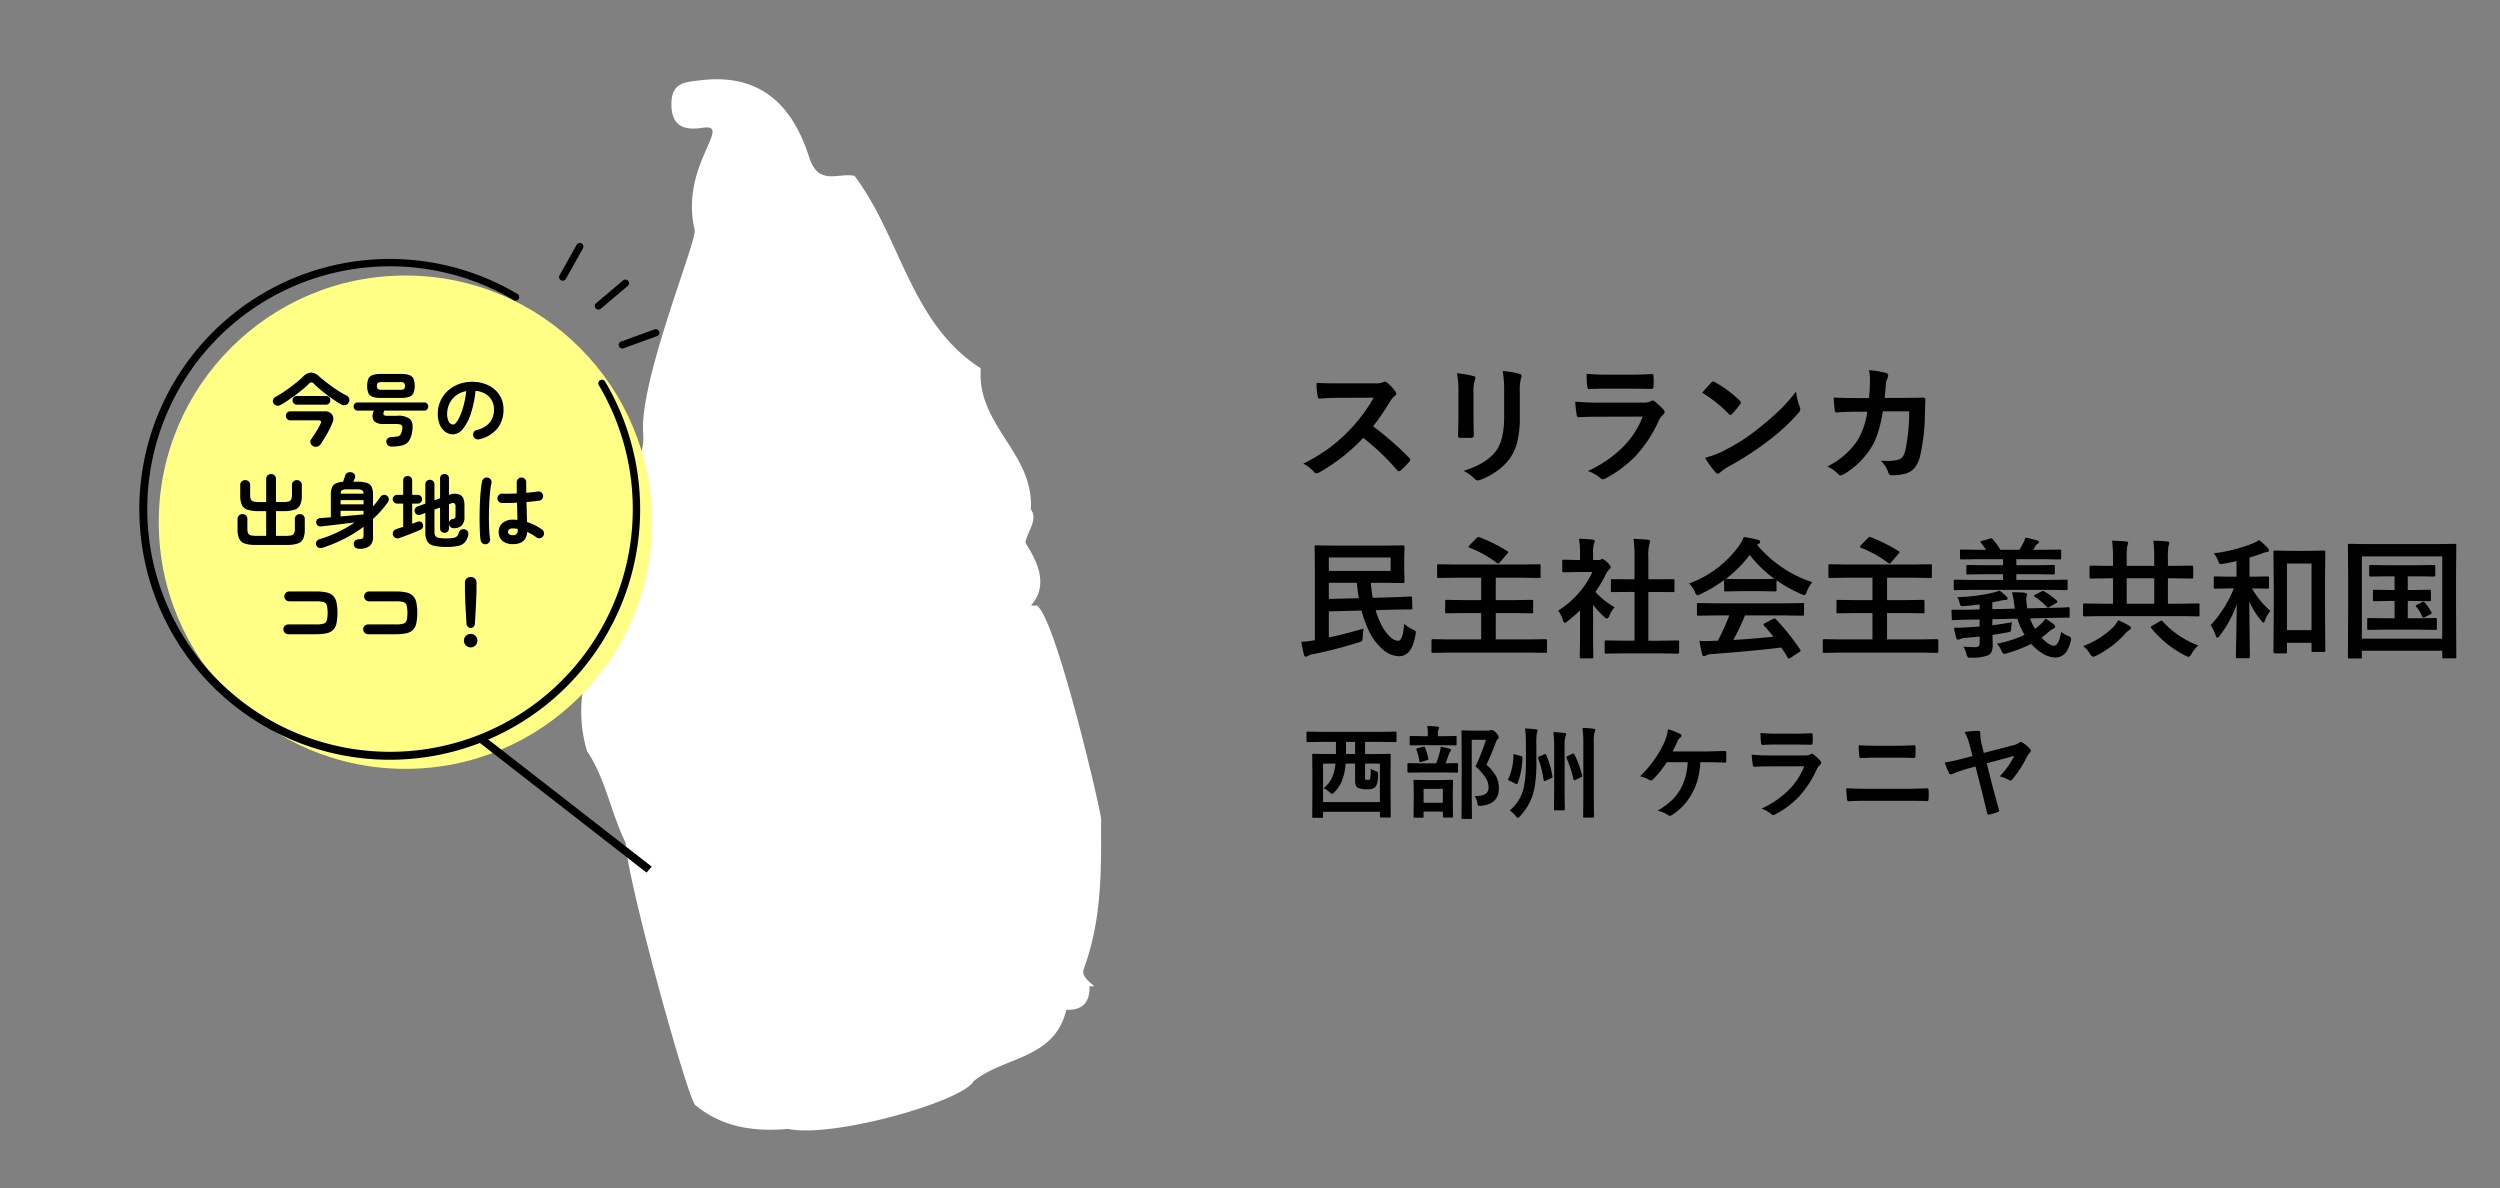 <svg id="スリランカ" xmlns="http://www.w3.org/2000/svg" width="690" height="328" viewBox="0 0 690 328">
  <rect x="0" y="0" width="690" height="328" fill="#808080" stroke="none"/>
  <defs>
    <style>
      .cls-1 {
        fill: #fff;
      }

      .cls-1, .cls-3, .cls-4 {
        fill-rule: evenodd;
      }

      .cls-2 {
        fill: #ffff86;
      }

      .cls-4 {
        stroke: #000;
        stroke-width: 1.2px;
      }
    </style>
  </defs>
  <path id="シェイプ_655" data-name="シェイプ 655" class="cls-1" d="M284.706,167.141v-0.23c6.4-7.286-1.971-16.683-1.661-17.311,0.732-3.305,3.5-6.305,1.461-8.993,0.979-15.564-15.072-23.257-13.8-38.944C251.3,89.282,248.676,65.6,235.856,48.544c-4.553-.98-9.961,2.907-12.521-5.132-4.673-14.679-13.759-23.232-29.986-21.257-4.437.54-8.125,0.589-8.036,6.853,0.092,6.465,4.358,6.9,8.559,6.266,8.8-1.333-6.384,10.429-2.129,28.209,0.68,2.84-15.175,41.253-14.239,55.752,0.558,8.636-3.62,7.729-4.8,14.8-4.58.935-9.988-21.008-11.2-13.152-0.534.459,0.483,35.623,0,36.168-4.522.27,2.321,20.315-.431,32.347a37.828,37.828,0,0,0,.956,17.92c5.175,7.737,6.6,17.132,10.675,25.356,0,8.767,17.084,70.681,19.2,72.334,7.55,6.232,16.341,7.369,25.6,6.576,12.394,2.6,48.115-7.565,51.2-13.151,8.313-6.878,22.327-5.944,25.6-19.728q6.645,0.252,6.4-6.576c3.7,0.736-2.711-1.667-1.61-4.645,4.291-11.6,4.81-23.206,4.81-34.81v-6.576c0-2.192-12.5-55.626-17.7-58.9C286.17,167.172,291.106,167.16,284.706,167.141Z"/>
  <g id="今号の_出身地は_ココ_のコピー" data-name="今号の 出身地は ココ！ のコピー">
    <circle id="楕円形_7" data-name="楕円形 7" class="cls-2" cx="111.891" cy="144.125" r="68.078"/>
    <path id="シェイプ_647" data-name="シェイプ 647" class="cls-3" d="M143.01,81.284a1,1,0,0,1-1.219,1.567,67,67,0,1,0,23.475,23.455,1,1,0,1,1,1.72-1.022,69.111,69.111,0,1,1-24.173-24.152A0.989,0.989,0,0,1,143.01,81.284Z"/>
    <path id="今号の_出身地は_ココ_Google_font_" data-name="今号の 出身地は ココ！(Google font)" class="cls-3" d="M79.366,110.582q1.068-.715,2.17-1.541t2.081-1.639q0.98-.815,1.641-1.475a0.831,0.831,0,0,1,1.388,0q0.7,0.7,1.652,1.508t1.993,1.595q1.046,0.793,2.037,1.453t1.762,1.1a1.677,1.677,0,0,0,1.266.221,1.38,1.38,0,0,0,.914-0.771,1.2,1.2,0,0,0,.088-1.089,1.579,1.579,0,0,0-.793-0.826q-0.881-.439-1.894-1.067T91.657,106.7q-1-.726-1.905-1.43t-1.608-1.321a3.678,3.678,0,0,0-2.28-1.133,3.361,3.361,0,0,0-2.236,1.155q-0.683.66-1.619,1.431t-1.96,1.53q-1.024.759-2.048,1.43T76.1,109.515a1.4,1.4,0,0,0-.727.8,1.162,1.162,0,0,0,.132,1.023,1.317,1.317,0,0,0,.848.606,1.509,1.509,0,0,0,1.09-.187Q78.3,111.3,79.366,110.582Zm8.172,12.688a1.586,1.586,0,0,0,.958-0.682q0.925-1.365,1.8-2.9a25.691,25.691,0,0,0,1.465-3.015,2.3,2.3,0,0,0-.1-2.256,2.391,2.391,0,0,0-2.1-.892H80.126a1.152,1.152,0,0,0-.892.374,1.264,1.264,0,0,0-.341.881,1.222,1.222,0,0,0,.341.869,1.168,1.168,0,0,0,.892.363H87.9q1.013,0,.573.925a14.628,14.628,0,0,1-.683,1.32q-0.441.771-.947,1.552T85.9,121.2a1.167,1.167,0,0,0-.2,1.045,1.4,1.4,0,0,0,.7.869A1.454,1.454,0,0,0,87.538,123.27Zm2.434-11.576a1.1,1.1,0,0,0,.87-0.364,1.243,1.243,0,0,0,.319-0.847,1.192,1.192,0,0,0-.319-0.847,1.132,1.132,0,0,0-.87-0.341H81.954a1.15,1.15,0,0,0-1.211,1.188,1.218,1.218,0,0,0,.33.847,1.134,1.134,0,0,0,.881.364h8.018ZM111.1,122.907a3.147,3.147,0,0,0,1.828-1.309,6.783,6.783,0,0,0,.882-2.817q0.308-2.2-.65-3.115a5.132,5.132,0,0,0-3.513-.913h-2.754a1.467,1.467,0,0,1-.947-0.209,0.757,0.757,0,0,1-.044-0.782c0.029-.088.055-0.168,0.077-0.242s0.04-.139.055-0.2h11.08a0.994,0.994,0,0,0,.792-0.33,1.238,1.238,0,0,0,0-1.585,0.994,0.994,0,0,0-.792-0.33H98.694a1.036,1.036,0,0,0-.793.33,1.172,1.172,0,0,0,0,1.585,1.036,1.036,0,0,0,.793.33h4.472l-0.132.462a2.515,2.515,0,0,0,.22,2.465,3.676,3.676,0,0,0,2.731.771h3.194a4.569,4.569,0,0,1,1.333.143,0.71,0.71,0,0,1,.517.517,2.59,2.59,0,0,1-.066,1.079,3.5,3.5,0,0,1-.44,1.2,1.247,1.247,0,0,1-.837.5,13.846,13.846,0,0,1-1.674.176,1.515,1.515,0,0,0-1.025.385,1.136,1.136,0,0,0-.363.914,1.421,1.421,0,0,0,.429.946,1.292,1.292,0,0,0,.937.374A11.552,11.552,0,0,0,111.1,122.907Zm-0.374-13.084a6.7,6.7,0,0,0,2.224-.3,2,2,0,0,0,1.168-1.024,5.779,5.779,0,0,0,0-3.972,2,2,0,0,0-1.168-1.013,6.7,6.7,0,0,0-2.224-.3h-5.683a6.615,6.615,0,0,0-2.2.3,2.006,2.006,0,0,0-1.167,1.013,5.763,5.763,0,0,0,0,3.972,2,2,0,0,0,1.167,1.024,6.615,6.615,0,0,0,2.2.3h5.683Zm-6.443-2.443a1.478,1.478,0,0,1,0-1.717,1.984,1.984,0,0,1,1.068-.2h5.088a1.988,1.988,0,0,1,1.069.2,1.478,1.478,0,0,1,0,1.717,1.988,1.988,0,0,1-1.069.2h-5.088A1.984,1.984,0,0,1,104.278,107.38Zm32.974,10.905a8.21,8.21,0,0,0,1.707-5.315A7.06,7.06,0,0,0,137.835,109a7.61,7.61,0,0,0-3.072-2.663,10,10,0,0,0-4.461-.957,10.277,10.277,0,0,0-3.8.682,9.268,9.268,0,0,0-3.007,1.893,8.453,8.453,0,0,0-2.665,6.229,7.554,7.554,0,0,0,.562,3.059,4.568,4.568,0,0,0,1.531,1.959,3.627,3.627,0,0,0,2.136.682,3.564,3.564,0,0,0,2.654-1.464,12.714,12.714,0,0,0,2.2-4.159,29.128,29.128,0,0,0,1.333-6.394,6.436,6.436,0,0,1,2.72.836,4.8,4.8,0,0,1,1.751,1.783,5,5,0,0,1,.617,2.487,5.594,5.594,0,0,1-1.157,3.632,6.61,6.61,0,0,1-3.6,2.069,1.283,1.283,0,0,0-.815.6,1.305,1.305,0,0,0,.463,1.816,1.349,1.349,0,0,0,1.035.154A9.011,9.011,0,0,0,137.252,118.285Zm-13.37-1.881a4.381,4.381,0,0,1-.474-2.267,6.612,6.612,0,0,1,.617-2.7,6.1,6.1,0,0,1,1.762-2.223,6.491,6.491,0,0,1,2.885-1.265,25.728,25.728,0,0,1-.66,3.731,20.833,20.833,0,0,1-.97,2.916A8.959,8.959,0,0,1,126,116.5a1.371,1.371,0,0,1-.914.671A1.388,1.388,0,0,1,123.882,116.4Zm-44.791,34a9.543,9.543,0,0,0,3.051-.385,2.528,2.528,0,0,0,1.531-1.332,6.264,6.264,0,0,0,.441-2.6v-2.839a1.3,1.3,0,0,0-.4-0.99,1.44,1.44,0,0,0-1.938,0,1.3,1.3,0,0,0-.4.99v2.663a2.982,2.982,0,0,1-.209,1.277,1.09,1.09,0,0,1-.738.561,6.063,6.063,0,0,1-1.5.143H76.183V141.07h2.07a9.534,9.534,0,0,0,3.04-.385,2.576,2.576,0,0,0,1.553-1.321,6.121,6.121,0,0,0,.452-2.608v-2.883a1.29,1.29,0,0,0-.4-1,1.38,1.38,0,0,0-.969-0.364,1.351,1.351,0,0,0-.947.364,1.29,1.29,0,0,0-.4,1v2.707a2.982,2.982,0,0,1-.209,1.277,1.09,1.09,0,0,1-.738.561,6.063,6.063,0,0,1-1.5.143h-1.96v-6.339a1.346,1.346,0,0,0-.385-1.012,1.319,1.319,0,0,0-.958-0.374,1.356,1.356,0,0,0-.969.374,1.325,1.325,0,0,0-.4,1.012v6.339h-2a5.944,5.944,0,0,1-1.476-.143,1.09,1.09,0,0,1-.738-0.561,2.978,2.978,0,0,1-.209-1.277v-2.707a1.29,1.29,0,0,0-.4-1,1.458,1.458,0,0,0-1.927,0,1.271,1.271,0,0,0-.408,1v2.883a6.116,6.116,0,0,0,.452,2.608,2.574,2.574,0,0,0,1.553,1.321,9.531,9.531,0,0,0,3.04.385h2.115v6.823H70.721a6.083,6.083,0,0,1-1.487-.143,1.094,1.094,0,0,1-.749-0.561,2.976,2.976,0,0,1-.209-1.277v-2.663a1.3,1.3,0,0,0-1.344-1.365,1.358,1.358,0,0,0-.969.375,1.3,1.3,0,0,0-.4.99v2.839a6.126,6.126,0,0,0,.451,2.6,2.568,2.568,0,0,0,1.553,1.332,9.56,9.56,0,0,0,3.04.385h8.48Zm22.918,0.3a3.154,3.154,0,0,0,.936-2.586v-4.886a29.194,29.194,0,0,0,4.119-4.644,1.284,1.284,0,0,0,.232-0.957,1.188,1.188,0,0,0-.518-0.826,1.159,1.159,0,0,0-.958-0.2,1.32,1.32,0,0,0-.848.55,21.873,21.873,0,0,1-2.027,2.619v-3.279a4.933,4.933,0,0,0-.374-2.1,2.176,2.176,0,0,0-1.322-1.111,8.618,8.618,0,0,0-2.709-.33H97.527q0.11-.243.22-0.507c0.073-.176.132-0.322,0.176-0.44a1.227,1.227,0,0,0-.011-0.979,1.106,1.106,0,0,0-.76-0.628,1.794,1.794,0,0,0-1.145.022,1.2,1.2,0,0,0-.727.815q-0.088.287-.275,0.814t-0.319.925a5.219,5.219,0,0,0-2.038.473,2.143,2.143,0,0,0-1.035,1.122,5.228,5.228,0,0,0-.3,1.926v6.273q-0.815.066-1.553,0.121l-1.311.1a1.233,1.233,0,0,0-.892.363,1.08,1.08,0,0,0-.275.869,1.127,1.127,0,0,0,.452.859,1.453,1.453,0,0,0,1,.2q1.123-.132,2.687-0.308t3.26-.386q1.7-.209,3.194-0.407a31.858,31.858,0,0,1-4.67,2.707,34.934,34.934,0,0,1-4.978,1.915,1.372,1.372,0,0,0-.87.628,1.176,1.176,0,0,0-.1.957,1.2,1.2,0,0,0,.661.77,1.489,1.489,0,0,0,1.1.022,40.442,40.442,0,0,0,5.892-2.421,36.444,36.444,0,0,0,5.429-3.367v2.421a0.913,0.913,0,0,1-.264.781,2.229,2.229,0,0,1-1.057.231,1.625,1.625,0,0,0-1.013.407,1.145,1.145,0,0,0-.352.98,1.235,1.235,0,0,0,.452.935,1.609,1.609,0,0,0,1.024.319A4.516,4.516,0,0,0,102.009,150.7ZM94,140.982h6.343v0.99q-1.189.111-2.885,0.265T94,142.545v-1.563Zm0-2.949h6.343V139.2H94v-1.166Zm0.4-2.74a2.731,2.731,0,0,1,1.366-.232H98.54a2.865,2.865,0,0,1,1.4.232,1.1,1.1,0,0,1,.385.957h-6.3A1.116,1.116,0,0,1,94.4,135.293Zm32.082,15.373a3.4,3.4,0,0,0,1.806-.968,4.46,4.46,0,0,0,.914-1.849,1.622,1.622,0,0,0-.022-1.024,1.211,1.211,0,0,0-.793-0.693,1.366,1.366,0,0,0-1.09.055,1.237,1.237,0,0,0-.65.8,2.365,2.365,0,0,1-.452.946,1.749,1.749,0,0,1-.991.506,10.055,10.055,0,0,1-2.037.154,10.975,10.975,0,0,1-2.049-.143,1.381,1.381,0,0,1-.958-0.55,2.244,2.244,0,0,1-.253-1.178v-6.074l1.542-.572V145.8a1.192,1.192,0,0,0,.363.913,1.278,1.278,0,0,0,1.74,0,1.189,1.189,0,0,0,.364-0.913V144.68a1.283,1.283,0,0,0,1.387,1.1,3.113,3.113,0,0,0,2.192-.792,3.406,3.406,0,0,0,.694-2.4v-3.126q0-2.223-1.157-2.872a3.776,3.776,0,0,0-3.116.033v-4.578a1.156,1.156,0,0,0-.364-0.9,1.312,1.312,0,0,0-1.74,0,1.158,1.158,0,0,0-.363.9v5.481l-1.542.572v-4.4a1.221,1.221,0,0,0-.364-0.936,1.337,1.337,0,0,0-1.784,0,1.224,1.224,0,0,0-.363.936V139l-2.159.792a1.265,1.265,0,0,0-.716.639,1.1,1.1,0,0,0-.011.924,1.133,1.133,0,0,0,.65.7,1.281,1.281,0,0,0,.936,0l1.3-.484v5.371a4.828,4.828,0,0,0,.517,2.454,2.807,2.807,0,0,0,1.785,1.21,13.93,13.93,0,0,0,3.469.341A14.987,14.987,0,0,0,126.481,150.666Zm-14.923-2.652q0.748-.275,1.564-0.594t1.542-.617q0.726-.3,1.255-0.539a1.357,1.357,0,0,0,.793-0.715,1.309,1.309,0,0,0-.022-0.913,1.033,1.033,0,0,0-.573-0.628,1.166,1.166,0,0,0-.947.033c-0.191.059-.407,0.132-0.65,0.22s-0.495.184-.76,0.286V139h1.52a1.152,1.152,0,0,0,.859-0.363,1.205,1.205,0,0,0-.859-2.058h-1.52v-3.962a1.158,1.158,0,0,0-.363-0.9,1.279,1.279,0,0,0-.892-0.33,1.249,1.249,0,0,0-.87.33,1.159,1.159,0,0,0-.364.9v3.962H109.6a1.185,1.185,0,0,0-.848.352,1.184,1.184,0,0,0,0,1.706,1.164,1.164,0,0,0,.848.363h1.674v6.405q-0.505.175-.969,0.319t-0.793.253a1.607,1.607,0,0,0-.925.649,1.328,1.328,0,0,0,.54,1.849,1.419,1.419,0,0,0,1.112.011Q110.809,148.289,111.558,148.014Zm12.357-8.859,0.462-.176a1.242,1.242,0,0,1,1.036-.066,1.021,1.021,0,0,1,.308.9v2.532a0.989,0.989,0,0,1-.154.649,1.238,1.238,0,0,1-.661.253,1.012,1.012,0,0,0-.639.33,1.444,1.444,0,0,0-.352.66v-5.084Zm21.586,7.659a12.061,12.061,0,0,1,1.365.705,13.436,13.436,0,0,1,1.212.814,1.172,1.172,0,0,0,.98.22,1.315,1.315,0,0,0,.848-0.55,1.28,1.28,0,0,0,.22-0.979,1.317,1.317,0,0,0-.528-0.87,13.145,13.145,0,0,0-1.862-1.144,15.452,15.452,0,0,0-2.279-.947q-0.022-1.1-.066-2.531t-0.088-2.971q1.056-.088,1.971-0.187t1.531-.187a1.194,1.194,0,0,0,.848-0.506,1.246,1.246,0,0,0,.231-0.969,1.269,1.269,0,0,0-.529-0.847,1.173,1.173,0,0,0-.969-0.209q-0.55.089-1.354,0.176t-1.774.176q0-.749-0.011-1.475t-0.011-1.408a1.3,1.3,0,0,0-.374-0.936,1.268,1.268,0,0,0-.947-0.385,1.241,1.241,0,0,0-.925.385,1.293,1.293,0,0,0-.375.936v1.452q0,0.771.022,1.607-1.144.066-2.191,0.077t-1.818-.011a1.213,1.213,0,0,0-.914.341,1.335,1.335,0,0,0-.429.891,1.237,1.237,0,0,0,.341.936,1.276,1.276,0,0,0,.914.407q0.793,0.023,1.884,0t2.257-.088q0.045,1.276.077,2.5t0.056,2.256a10.6,10.6,0,0,0-1.168-.066,4.384,4.384,0,0,0-2.94.913,3.088,3.088,0,0,0-1.069,2.476,3.035,3.035,0,0,0,1.069,2.5,4.348,4.348,0,0,0,2.83.869q3.744,0,3.965-3.368h0Zm-10.452,2.84a1.174,1.174,0,0,0,.209-0.969,18.23,18.23,0,0,1-.209-1.926q-0.077-1.176-.1-2.619t0.011-2.982q0.033-1.54.121-3t0.22-2.7a16.338,16.338,0,0,1,.331-2.047,1.244,1.244,0,0,0-.154-0.991,1.3,1.3,0,0,0-.815-0.594,1.246,1.246,0,0,0-.992.154,1.293,1.293,0,0,0-.594.814,17.4,17.4,0,0,0-.342,2.124q-0.142,1.311-.231,2.906t-0.121,3.279q-0.033,1.683-.011,3.246t0.088,2.818a16.479,16.479,0,0,0,.2,1.98A1.343,1.343,0,0,0,134.2,150.2,1.359,1.359,0,0,0,135.049,149.654Zm5.474-2.2a0.8,0.8,0,0,1-.309-0.661,0.845,0.845,0,0,1,.32-0.682,1.558,1.558,0,0,1,1-.264,6.851,6.851,0,0,1,1.344.132,2.253,2.253,0,0,0,.011.242c0.007,0.074.011,0.132,0.011,0.176a1.179,1.179,0,0,1-1.366,1.3A1.659,1.659,0,0,1,140.523,147.453Zm-53.26,27.593a13.029,13.029,0,0,0,2.864-.264,3.65,3.65,0,0,0,1.806-.924,3.717,3.717,0,0,0,.936-1.805,15.465,15.465,0,0,0,0-5.81,3.717,3.717,0,0,0-.936-1.805,3.643,3.643,0,0,0-1.8-.924,12.81,12.81,0,0,0-2.853-.265H79.818a1.311,1.311,0,0,0-.947.386,1.28,1.28,0,0,0-.4.957,1.315,1.315,0,0,0,.4.968,1.29,1.29,0,0,0,.947.4h7.467a7.231,7.231,0,0,1,2.016.209,1.326,1.326,0,0,1,.9.88,9.621,9.621,0,0,1,0,4.193,1.327,1.327,0,0,1-.914.891,7.356,7.356,0,0,1-2.026.209H79.575a1.352,1.352,0,0,0-.958.385,1.264,1.264,0,0,0-.407.958,1.391,1.391,0,0,0,1.366,1.364h7.687Zm22.027,0a13.039,13.039,0,0,0,2.864-.264,3.653,3.653,0,0,0,1.806-.924,3.722,3.722,0,0,0,.936-1.805,15.481,15.481,0,0,0,0-5.81,3.722,3.722,0,0,0-.936-1.805,3.645,3.645,0,0,0-1.8-.924,12.82,12.82,0,0,0-2.853-.265h-7.467a1.311,1.311,0,0,0-.947.386,1.281,1.281,0,0,0-.4.957,1.317,1.317,0,0,0,.4.968,1.29,1.29,0,0,0,.947.4h7.467a7.237,7.237,0,0,1,2.016.209,1.328,1.328,0,0,1,.9.88,9.629,9.629,0,0,1,0,4.193,1.328,1.328,0,0,1-.914.891,7.361,7.361,0,0,1-2.027.209H101.6a1.351,1.351,0,0,0-.958.385,1.264,1.264,0,0,0-.408.958,1.392,1.392,0,0,0,1.366,1.364h7.687ZM130.7,173a1.085,1.085,0,0,0,.352-0.771q0.066-.836.132-1.915t0.122-2.212q0.054-1.132.1-2.167t0.077-1.827q0.033-.792.033-1.167v-2.179a1.449,1.449,0,0,0-.452-1.078,1.588,1.588,0,0,0-1.156-.44,1.559,1.559,0,0,0-1.134.44,1.445,1.445,0,0,0-.452,1.078v2.179q0,0.375.022,1.167t0.066,1.827q0.044,1.034.11,2.167t0.121,2.212q0.055,1.08.122,1.915a1.172,1.172,0,0,0,.374.771,1.1,1.1,0,0,0,.771.308A1.124,1.124,0,0,0,130.7,173Zm0.529,5.128a1.864,1.864,0,1,0-1.322.55A1.8,1.8,0,0,0,131.228,178.128Z"/>
    <path id="シェイプ_646" data-name="シェイプ 646" class="cls-3" d="M154.825,77.341a0.982,0.982,0,0,1-.4-1.333l4.765-8.509a1,1,0,0,1,1.741.973l-4.765,8.509A0.984,0.984,0,0,1,154.825,77.341Zm9.858,7.968a1.025,1.025,0,0,1-.269-0.218,0.963,0.963,0,0,1,.087-1.377l7.47-6.323a1.006,1.006,0,0,1,1.4.118,0.963,0.963,0,0,1-.087,1.377l-7.47,6.323A1,1,0,0,1,164.683,85.309Zm6.574,10.744a1.009,1.009,0,0,1-.448-0.51,0.953,0.953,0,0,1,.561-1.253l9.273-3.374a1.017,1.017,0,0,1,1.285.581,0.952,0.952,0,0,1-.561,1.253l-9.274,3.374A1,1,0,0,1,171.257,96.053Z"/>
    <path id="線_5" data-name="線 5" class="cls-4" d="M179.005,239.274l-0.64.737L133,204.726l0.64-.737Z"/>
  </g>
  <path id="西部州_ケラニヤ" data-name="西部州 ケラニヤ" class="cls-3" d="M368.721,204.76v3.35h-2.407l-3.841-.055a0.472,0.472,0,0,0-.246.041,0.4,0.4,0,0,0-.055.274l0.055,5.619v4.225l-0.055,7.191a0.516,0.516,0,0,0,.041.26,0.371,0.371,0,0,0,.26.054h2.379a0.5,0.5,0,0,0,.259-0.041,0.426,0.426,0,0,0,.055-0.273v-1.34h15.682v1.258a0.42,0.42,0,0,0,.041.246,0.314,0.314,0,0,0,.259.068h2.379a0.5,0.5,0,0,0,.26-0.041,0.432,0.432,0,0,0,.055-0.273l-0.055-7.164v-4.785l0.055-5a0.516,0.516,0,0,0-.041-0.26,0.438,0.438,0,0,0-.274-0.055l-3.828.055H376.76v-3.35h4.867l3.5,0.055a0.428,0.428,0,0,0,.246-0.041,0.312,0.312,0,0,0,.068-0.26v-2.283a0.466,0.466,0,0,0-.041-0.246,0.432,0.432,0,0,0-.273-0.055l-3.5.055H364.414l-3.5-.055a0.516,0.516,0,0,0-.26.041,0.373,0.373,0,0,0-.054.26v2.283a0.462,0.462,0,0,0,.041.246,0.392,0.392,0,0,0,.273.055l3.5-.055h4.307Zm-0.137,5.989a12.109,12.109,0,0,1-.834,3.664,8.03,8.03,0,0,1-2.447,3.131,6.179,6.179,0,0,1,1.654,1.107,1.412,1.412,0,0,0,.67.451,1.207,1.207,0,0,0,.615-0.424,9.519,9.519,0,0,0,2.133-3.172,15.941,15.941,0,0,0,1.012-4.757h2.625v4.58a3.953,3.953,0,0,0,.191,1.422,1.41,1.41,0,0,0,.7.724,6.157,6.157,0,0,0,2.53.369,3.237,3.237,0,0,0,2.037-.533q0.765-.629.875-3.049c0.009-.2.013-0.36,0.013-0.478a1.233,1.233,0,0,0-.123-0.656,1.261,1.261,0,0,0-.56-0.315,11.919,11.919,0,0,1-1.381-.615,9.917,9.917,0,0,1-.191,2.912,1.1,1.1,0,0,1-.643.137,0.93,0.93,0,0,1-.615-0.137,0.753,0.753,0,0,1-.082-0.438v-3.923h4.088v10.623H365.166V210.749h3.418Zm2.912-5.989h2.516v3.35H371.5v-3.35Zm36.244,16.789a4.109,4.109,0,0,0,.137.684,0.4,0.4,0,0,0,.4.191q0.109,0,.465-0.027,4.936-.465,4.936-4.771a7.344,7.344,0,0,0-.547-2.967,11.376,11.376,0,0,0-2.871-3.582q1.284-2.735,2.543-6.071a2.654,2.654,0,0,1,.588-1.039,0.7,0.7,0,0,0,.259-0.505,2.208,2.208,0,0,0-.669-1.135,2.528,2.528,0,0,0-1.176-.848,1.464,1.464,0,0,0-.424.082,1.929,1.929,0,0,1-.7.082H406.2l-2.488-.054a0.54,0.54,0,0,0-.273.041,0.333,0.333,0,0,0-.069.273l0.055,5.893v12.1l-0.055,5.824a0.472,0.472,0,0,0,.041.246,0.461,0.461,0,0,0,.287.055h2.256a0.472,0.472,0,0,0,.246-0.041,0.364,0.364,0,0,0,.055-0.26l-0.055-5.851V204.186h3.924a57.8,57.8,0,0,1-2.885,7.342,16.551,16.551,0,0,1,2.8,3.117,5.1,5.1,0,0,1,.807,2.762q0,2.3-3.61,2.3h-0.287a3.7,3.7,0,0,1,.793,1.845h0Zm-14.834,3.856v-1.4h5.319V225.3a0.545,0.545,0,0,0,.041.273,0.338,0.338,0,0,0,.273.068h2.147a0.545,0.545,0,0,0,.273-0.041,0.418,0.418,0,0,0,.068-0.3l-0.054-4.7v-2.31l0.054-2.748a0.462,0.462,0,0,0-.041-0.246,0.49,0.49,0,0,0-.3-0.055l-3.1.055h-4.033l-3.1-.055a0.511,0.511,0,0,0-.259.041,0.364,0.364,0,0,0-.055.26l0.055,3.131v2.023l-0.055,4.717a0.267,0.267,0,0,0,.314.287h2.16a0.26,0.26,0,0,0,.3-0.287h0Zm5.319-7.684v3.828h-5.319v-3.828h5.319Zm0.328-4.525,3.554,0.055a0.513,0.513,0,0,0,.26-0.041,0.366,0.366,0,0,0,.055-0.26v-2.024a0.477,0.477,0,0,0-.041-0.246,0.4,0.4,0,0,0-.274-0.054l-3.158.054a27.018,27.018,0,0,0,.957-2.57,1.812,1.812,0,0,1,.369-0.656,0.631,0.631,0,0,0,.219-0.438,0.475,0.475,0,0,0-.424-0.369,22.853,22.853,0,0,0-2.433-.56,7.879,7.879,0,0,1-.233,1.394,28.024,28.024,0,0,1-1.025,3.2h-4.061l-3.595-.054a0.254,0.254,0,0,0-.274.3v2.024a0.255,0.255,0,0,0,.274.3l3.595-.055h6.235Zm-0.246-7.52,3.418,0.055a0.477,0.477,0,0,0,.246-0.041,0.371,0.371,0,0,0,.054-0.26v-1.968a0.547,0.547,0,0,0-.041-0.274,0.368,0.368,0,0,0-.259-0.055l-3.418.055h-1.436V202.71a4.2,4.2,0,0,1,.123-1.34,1.568,1.568,0,0,0,.192-0.561c0-.137-0.151-0.223-0.452-0.26q-1.941-.164-2.83-0.191a11.107,11.107,0,0,1,.178,2.324v0.506h-1.271l-3.432-.055a0.513,0.513,0,0,0-.26.041,0.472,0.472,0,0,0-.055.288v1.968a0.472,0.472,0,0,0,.041.246,0.4,0.4,0,0,0,.274.055l3.432-.055h5.5Zm-6.577,4.334q0.055,0.342.219,0.342a1.14,1.14,0,0,0,.274-0.055l1.654-.478a0.428,0.428,0,0,0,.355-0.26,1.449,1.449,0,0,0-.013-0.164,17.231,17.231,0,0,0-.9-3.076,0.335,0.335,0,0,0-.273-0.26,1.335,1.335,0,0,0-.26.041l-1.531.41a0.453,0.453,0,0,0-.369.219,0.607,0.607,0,0,0,.055.2,14.818,14.818,0,0,1,.792,3.076h0Zm26.647,15.258a1.067,1.067,0,0,0,.506.479,1.27,1.27,0,0,0,.588-0.424,15.527,15.527,0,0,0,4.06-7.889,40.286,40.286,0,0,0,.506-7.533v-4.443a17.6,17.6,0,0,1,.137-3.145,2.284,2.284,0,0,0,.205-0.642q0-.328-0.506-0.37-1.039-.15-2.967-0.246a28.871,28.871,0,0,1,.246,4.252v4.621a36.993,36.993,0,0,1-.56,7.315,11.4,11.4,0,0,1-3.9,6.439,6.12,6.12,0,0,1,1.682,1.586h0ZM437,205.143v15.545l-0.055,4.676a0.477,0.477,0,0,0,.041.246,0.468,0.468,0,0,0,.287.055h2.366a0.477,0.477,0,0,0,.246-0.041,0.371,0.371,0,0,0,.055-0.26l-0.055-4.676v-15.6a11.384,11.384,0,0,1,.205-2.967q0.219-.6.219-0.616,0-.314-0.506-0.369a22.073,22.073,0,0,0-3.022-.218,32.47,32.47,0,0,1,.219,4.224h0Zm-8.053,1.176v12.715l-0.054,4.306a0.426,0.426,0,0,0,.041.247,0.393,0.393,0,0,0,.287.068h2.365a0.41,0.41,0,0,0,.253-0.048,0.445,0.445,0,0,0,.048-0.267l-0.055-4.334V206.264a11.7,11.7,0,0,1,.205-2.967,2.639,2.639,0,0,0,.219-0.669q0-.288-0.506-0.342-1.641-.178-3.021-0.219a32.964,32.964,0,0,1,.218,4.252h0Zm-4.17,2.5a0.378,0.378,0,0,0-.3.287,0.532,0.532,0,0,0,.068.232,28.18,28.18,0,0,1,1.49,5.907q0.055,0.342.219,0.342a0.824,0.824,0,0,0,.287-0.083l1.641-.724a0.413,0.413,0,0,0,.314-0.342,1.419,1.419,0,0,0-.027-0.219,25.915,25.915,0,0,0-1.709-5.865,0.349,0.349,0,0,0-.287-0.232,0.637,0.637,0,0,0-.246.068Zm9.461-.861a0.712,0.712,0,0,0-.259.068l-1.422.7a0.377,0.377,0,0,0-.246.287,0.457,0.457,0,0,0,.068.219,31.005,31.005,0,0,1,1.887,5.8,0.307,0.307,0,0,0,.246.314,0.921,0.921,0,0,0,.314-0.082l1.559-.765a0.428,0.428,0,0,0,.3-0.315,1.034,1.034,0,0,0-.055-0.273,27.281,27.281,0,0,0-2.119-5.742,0.317,0.317,0,0,0-.274-0.2h0Zm-16.365.2c-0.109,0-.164.095-0.164,0.287a16.227,16.227,0,0,1-1.395,6.521,0.638,0.638,0,0,0-.068.219,0.365,0.365,0,0,0,.26.232l1.736,0.862a0.841,0.841,0,0,0,.342.109,0.369,0.369,0,0,0,.314-0.273,21,21,0,0,0,1.286-6.973,0.861,0.861,0,0,0-.028-0.287,0.481,0.481,0,0,0-.287-0.164l-1.681-.465a1.246,1.246,0,0,0-.315-0.068h0Zm53.047,2.215q2.788,0,5.127.109a0.376,0.376,0,0,0,.4-0.451q0.014-.588.014-1.121t-0.014-1.135a0.425,0.425,0,0,0-.451-0.506q-0.752.013-2.515,0.068-1.887.069-2.858,0.069h-9q0.793-1.5,1.3-2.694a2.692,2.692,0,0,1,.834-1.148,0.547,0.547,0,0,0,.314-0.52,0.47,0.47,0,0,0-.341-0.478,18.7,18.7,0,0,0-3.364-1.3,13.048,13.048,0,0,1-1.121,3.869,31.034,31.034,0,0,1-6.6,9.133,7.379,7.379,0,0,1,2.6,1.012,0.675,0.675,0,0,0,.4.136,0.664,0.664,0,0,0,.478-0.218,26.13,26.13,0,0,0,3.9-4.826h5.769a16.535,16.535,0,0,1-1.941,7.341,13.458,13.458,0,0,1-2.242,2.981,20.757,20.757,0,0,1-4.088,3.035,10.394,10.394,0,0,1,2.885,1.23,0.762,0.762,0,0,0,.492.192,0.906,0.906,0,0,0,.574-0.219,16.1,16.1,0,0,0,5.551-5.988,17.484,17.484,0,0,0,1.49-3.582,25.032,25.032,0,0,0,.779-4.99h1.641Zm15.121-5.387q0.04,0.615.4,0.615,1.543-.11,3.841-0.109h5.537l3.952,0.054h0.109c0.264,0,.4-0.186.4-0.56,0.028-.356.041-0.72,0.041-1.094s-0.013-.729-0.041-1.094a0.351,0.351,0,0,0-.341-0.437q-2.694.137-4.389,0.137H490.5q-2.6,0-4.594-.192a20.322,20.322,0,0,0,.137,2.68h0Zm-2.256,6.111a0.487,0.487,0,0,0,.41.533q1.86-.11,4.2-0.109l9.556-.027a18.4,18.4,0,0,1-4.293,6.576,25.534,25.534,0,0,1-7.465,5.1,8.51,8.51,0,0,1,2.6,1.463,0.955,0.955,0,0,0,.615.328,1.566,1.566,0,0,0,.561-0.191,25.826,25.826,0,0,0,6.316-4.662,28.173,28.173,0,0,0,5.114-7.725,3.918,3.918,0,0,1,.943-1.312,0.66,0.66,0,0,0,.314-0.533,0.855,0.855,0,0,0-.273-0.588,15.724,15.724,0,0,0-1.887-1.737,0.743,0.743,0,0,0-.424-0.191,0.613,0.613,0,0,0-.355.164,2.99,2.99,0,0,1-1.49.314h-9.6a51.565,51.565,0,0,1-5.154-.218,24.206,24.206,0,0,0,.314,2.816h0Zm29.381-2.461q0.041,0.588.4,0.588,2.625-.11,4.279-0.109h5.551q2.9,0,4.894.082,0.329,0,.369-0.533c0.028-.42.041-0.834,0.041-1.245s-0.013-.834-0.041-1.244q0-.478-0.314-0.478-2.967.136-5.031,0.136h-5.551q-2.639,0-4.758-.164a20.355,20.355,0,0,0,.164,2.967h0ZM509.8,220.62a0.489,0.489,0,0,0,.424.533q1.695-.136,5.045-0.137h10.472q4.13,0,6.125.082,0.425,0,.424-0.588,0.04-.6.041-1.216t-0.041-1.217a0.425,0.425,0,0,0-.451-0.506q-3.24.137-6.3,0.137H515.352q-3.378,0-5.8-.164,0.137,2.419.246,3.076h0Zm32.211-11.307q-3.172.807-5.264,1.149a21.188,21.188,0,0,0,1.176,2.857,0.574,0.574,0,0,0,.506.4,1.443,1.443,0,0,0,.478-0.136q2.12-.847,4.033-1.408l2.3-.616L547,218.419q0.233,0.942.738,3.035,0.548,2.3.739,3.021a0.384,0.384,0,0,0,.328.369,2.972,2.972,0,0,0,.314-0.041,17.026,17.026,0,0,0,2.215-.67,0.46,0.46,0,0,0,.424-0.437,0.757,0.757,0,0,0-.069-0.287q-1.613-5.851-1.668-6.084l-1.681-6.658,7.615-2.051a29.685,29.685,0,0,1-1.613,2.721,23.264,23.264,0,0,1-2.42,2.939,9.209,9.209,0,0,1,2.351.9,1.4,1.4,0,0,0,.616.246,0.537,0.537,0,0,0,.451-0.246,31.867,31.867,0,0,0,4.252-6.617,6.037,6.037,0,0,1,.615-0.806,0.733,0.733,0,0,0,.314-0.561,0.7,0.7,0,0,0-.218-0.479,9.05,9.05,0,0,0-2.024-1.709,1.025,1.025,0,0,0-.56-0.218,0.623,0.623,0,0,0-.424.191,4.667,4.667,0,0,1-1.791.752l-7.985,2.078-0.587-2.433a12.742,12.742,0,0,1-.383-2.8,1.406,1.406,0,0,0-.11-0.67,0.491,0.491,0,0,0-.451-0.178,25.123,25.123,0,0,0-3.76.315,13.883,13.883,0,0,1,1.354,3.445l0.834,3.186Z"/>
  <path id="スリランカ_民主社会主義共和国" data-name="スリランカ 民主社会主義共和国" class="cls-3" d="M383.578,110.921a6.933,6.933,0,0,1,1.318-1.6,0.95,0.95,0,0,0,.475-0.721,1.038,1.038,0,0,0-.176-0.457,12.743,12.743,0,0,0-2.338-2.531,1.483,1.483,0,0,0-.615-0.281,0.683,0.683,0,0,0-.4.14,5.92,5.92,0,0,1-2.479.334h-9.9q-4.149,0-6.082-.14a17.266,17.266,0,0,0,.316,3.744q0.123,0.651.475,0.615,2.918-.228,5.695-0.228l9.281-.036a45.444,45.444,0,0,1-11.988,13.676,49.941,49.941,0,0,1-7.453,4.535,9.971,9.971,0,0,1,3.023,2.356,0.783,0.783,0,0,0,.616.316,3.04,3.04,0,0,0,.826-0.281,52.125,52.125,0,0,0,12.094-9.51,65.382,65.382,0,0,1,9.351,8.93,0.832,0.832,0,0,0,.51.281,0.662,0.662,0,0,0,.439-0.211,19.138,19.138,0,0,0,2.409-2.461,0.883,0.883,0,0,0,.246-0.527,0.779,0.779,0,0,0-.282-0.51,87.9,87.9,0,0,0-9.966-8.7,62.524,62.524,0,0,0,4.6-6.732h0Zm18.949-2.637v7.049l-0.1,4.9v0.088a0.537,0.537,0,0,0,.668.527h2.9a0.662,0.662,0,0,0,.774-0.721q-0.089-3.865-.088-4.535v-7.277a9.6,9.6,0,0,1,.386-3.41,1.583,1.583,0,0,0,.159-0.545,0.648,0.648,0,0,0-.616-0.58,29.36,29.36,0,0,0-4.482-.756,26.925,26.925,0,0,1,.4,5.256h0Zm4.483,23.871a1.209,1.209,0,0,0,.861.439,2.33,2.33,0,0,0,.756-0.175,19.1,19.1,0,0,0,4.148-2.18,15.515,15.515,0,0,0,3.762-3.481,13.1,13.1,0,0,0,2.162-4.552,27.986,27.986,0,0,0,.774-7.19v-6.7a13.887,13.887,0,0,1,.316-3.92,1.146,1.146,0,0,0,.141-0.58,0.614,0.614,0,0,0-.492-0.615,23.3,23.3,0,0,0-4.694-.791,31.657,31.657,0,0,1,.4,5.871v6.8q0,6.627-2.425,9.615-2.708,3.393-8.772,5.256a12.129,12.129,0,0,1,3.059,2.2h0Zm31.06-25.541q0.053,0.791.51,0.791,1.986-.141,4.94-0.141h7.119l5.08,0.071h0.14q0.51,0,.51-0.721,0.052-.686.053-1.406,0-.7-0.053-1.407a0.451,0.451,0,0,0-.439-0.562q-3.464.175-5.643,0.176H443.8q-3.34,0-5.906-.246a26.161,26.161,0,0,0,.175,3.445h0Zm-2.9,7.857a0.626,0.626,0,0,0,.527.686q2.391-.141,5.4-0.141l12.287-.035a23.652,23.652,0,0,1-5.52,8.455,32.822,32.822,0,0,1-9.6,6.557,10.939,10.939,0,0,1,3.34,1.881,1.227,1.227,0,0,0,.791.422,2.037,2.037,0,0,0,.72-0.247,33.167,33.167,0,0,0,8.121-5.994,36.22,36.22,0,0,0,6.575-9.931,5.056,5.056,0,0,1,1.212-1.688,0.849,0.849,0,0,0,.4-0.685,1.1,1.1,0,0,0-.352-0.756,20.014,20.014,0,0,0-2.426-2.233,0.952,0.952,0,0,0-.545-0.246,0.789,0.789,0,0,0-.457.211,3.841,3.841,0,0,1-1.916.4H441.393a66.185,66.185,0,0,1-6.627-.281,31.154,31.154,0,0,0,.4,3.621h0Zm41.994-.211a0.767,0.767,0,0,0,.457.282,0.855,0.855,0,0,0,.44-0.282,35.045,35.045,0,0,0,2.232-2.707,0.781,0.781,0,0,0,.211-0.457,0.868,0.868,0,0,0-.316-0.509,32.451,32.451,0,0,0-6.874-5.116,1.125,1.125,0,0,0-.474-0.175,0.652,0.652,0,0,0-.51.281q-1.617,1.722-2.514,2.812a37.143,37.143,0,0,1,7.348,5.871h0Zm-3.674,16.1a0.9,0.9,0,0,0,.615.387,1.027,1.027,0,0,0,.651-0.352,14.13,14.13,0,0,1,2.408-1.67,82.867,82.867,0,0,0,10.863-7.049,55.416,55.416,0,0,0,8.28-7.629,1.973,1.973,0,0,0,.58-1.089,1.9,1.9,0,0,0-.176-0.686,16.824,16.824,0,0,1-1-4.2,54.266,54.266,0,0,1-4.131,4.728,76.189,76.189,0,0,1-5.748,5.063q-2.549,2.057-4.57,3.375-2.3,1.512-5.783,3.322a26.434,26.434,0,0,1-4.87,1.793,23.783,23.783,0,0,0,2.883,4.008h0Zm38.584-20.5q-3.709,0-5.976-.141a34.933,34.933,0,0,0,.3,3.5c0.036,0.411.188,0.616,0.458,0.616h0.087q2.8-.194,5.168-0.194h3.252a21.391,21.391,0,0,1-2.6,7.77,21.075,21.075,0,0,1-8.455,7.347,8.726,8.726,0,0,1,3.023,2.092,0.922,0.922,0,0,0,.686.352,1.613,1.613,0,0,0,.826-0.282,22.475,22.475,0,0,0,7.629-7.418q2.109-3.3,3.2-9.966h7.277a53.927,53.927,0,0,1-1.072,10.793,5.36,5.36,0,0,1-.685,1.67,2.246,2.246,0,0,1-1.2.861,11.693,11.693,0,0,1-3.287.351q-0.668,0-1.6-.035a8.159,8.159,0,0,1,2.092,3.27,0.859,0.859,0,0,0,.862.721,14.682,14.682,0,0,0,3.621-.387,5.179,5.179,0,0,0,2.584-1.459,7.748,7.748,0,0,0,1.67-3.41,53.606,53.606,0,0,0,1.336-11.83q0.14-3.814.14-3.832,0-.492-0.756-0.493l-5.009.071h-5.467q0.105-.967.176-2,0.121-1.423.14-1.776a4.07,4.07,0,0,1,.475-1.687,1.611,1.611,0,0,0,.176-0.686,0.758,0.758,0,0,0-.616-0.756,27.3,27.3,0,0,0-4.675-.755,14.752,14.752,0,0,1,.263,2.847q-0.034,2.268-.263,4.852h-3.78Zm-145.318,66.07v-7.189l9.035-.229a30.189,30.189,0,0,0,2.162,5.906,15.211,15.211,0,0,0,3.727,4.852,6.92,6.92,0,0,0,4.412,1.846q3.6,0,4.57-5.836a5.709,5.709,0,0,0,.088-0.721,0.62,0.62,0,0,0-.176-0.457,4.737,4.737,0,0,0-.808-0.439,10.24,10.24,0,0,1-2.233-1.512q-0.3,4.711-1.687,4.711a3.407,3.407,0,0,1-2.162-1.09,11.494,11.494,0,0,1-2.637-3.762,20.6,20.6,0,0,1-1.371-3.6l4.728-.141q3.3-.07,4.992-0.07a0.306,0.306,0,0,0,.4-0.405l-0.071-2.759a0.848,0.848,0,0,0-.035-0.334,0.548,0.548,0,0,0-.369-0.071q-0.089,0-1.23.053-1.724.1-3.762,0.158l-5.449.159a41.785,41.785,0,0,1-.528-4.149h3.235l5.678,0.07a0.342,0.342,0,0,0,.369-0.4l-0.071-3.146v-3.34l0.071-3.112a0.343,0.343,0,0,0-.369-0.4l-5.678.071H368.619l-5.379-.071a0.657,0.657,0,0,0-.334.053,0.509,0.509,0,0,0-.07.351l0.07,6.346v19.424a28.809,28.809,0,0,1-3.744.439q0.44,2.444.721,3.516a0.584,0.584,0,0,0,.545.58,1.456,1.456,0,0,0,.72-0.281,3.455,3.455,0,0,1,1.178-.369q6.873-1.441,12.639-3.27a3.185,3.185,0,0,0,.931-0.4,2.529,2.529,0,0,0,.229-1.107,15.555,15.555,0,0,1,.246-2.338q-4.711,1.424-9.615,2.478h0Zm0-18.351v-3.727h17.068v3.727H366.756Zm8.279,7.523-8.279.211v-4.465h7.734q0.211,2.233.545,4.254h0Zm33.768,4.1v7.277h-8.789l-4.535-.07a0.327,0.327,0,0,0-.387.351V179.8a0.6,0.6,0,0,0,.053.317,0.477,0.477,0,0,0,.334.07l4.535-.07h22.06l4.5,0.07a0.657,0.657,0,0,0,.334-0.053,0.47,0.47,0,0,0,.071-0.334v-3.041a0.336,0.336,0,0,0-.4-0.351l-4.5.07h-9.246V169.2H417.8l4.957,0.07a0.577,0.577,0,0,0,.343-0.061,0.583,0.583,0,0,0,.061-0.343v-2.953a0.336,0.336,0,0,0-.4-0.352l-4.957.07h-4.975v-6.187H420l4.816,0.07a0.6,0.6,0,0,0,.317-0.053,0.472,0.472,0,0,0,.07-0.334v-3a0.6,0.6,0,0,0-.053-0.317,0.477,0.477,0,0,0-.334-0.07l-4.816.07H401.9l-4.87-.07a0.6,0.6,0,0,0-.316.053,0.472,0.472,0,0,0-.07.334v3a0.61,0.61,0,0,0,.052.317,0.475,0.475,0,0,0,.334.07l4.87-.07H408.8v6.187h-4.571l-4.974-.07a0.327,0.327,0,0,0-.387.352v2.953a0.657,0.657,0,0,0,.053.334,0.472,0.472,0,0,0,.334.07l4.974-.07H408.8ZM407.977,148.2a0.786,0.786,0,0,0-.422.281l-1.987,2.039a1.1,1.1,0,0,0-.246.4,0.34,0.34,0,0,0,.282.247,31.961,31.961,0,0,1,7.558,4.218,0.677,0.677,0,0,0,.334.141,0.79,0.79,0,0,0,.422-0.281l2.127-2.461a0.785,0.785,0,0,0,.211-0.387,0.424,0.424,0,0,0-.246-0.3,45.656,45.656,0,0,0-7.735-3.849,1.385,1.385,0,0,0-.3-0.053h0Zm50.238,32.133,4.8,0.07a0.709,0.709,0,0,0,.351-0.053,0.47,0.47,0,0,0,.071-0.334v-2.847a0.657,0.657,0,0,0-.053-0.334,0.6,0.6,0,0,0-.369-0.071l-4.8.071h-3.27V163.385h2.268l4.535,0.036a0.767,0.767,0,0,0,.316-0.036,0.4,0.4,0,0,0,.088-0.334V160.2a0.507,0.507,0,0,0-.052-0.3,0.654,0.654,0,0,0-.352-0.053l-4.535.035h-2.268v-5.836a13.676,13.676,0,0,1,.3-3.955,1.743,1.743,0,0,0,.176-0.756q0-.3-0.58-0.369-1.671-.175-3.99-0.246a39.723,39.723,0,0,1,.281,5.432v5.73h-1.617l-4.535-.035a0.726,0.726,0,0,0-.3.035,0.436,0.436,0,0,0-.071.317v2.847a0.277,0.277,0,0,0,.37.37l4.535-.036h1.617v13.448h-3.024l-4.834-.071a0.528,0.528,0,0,0-.325.062,0.573,0.573,0,0,0-.061.343v2.847a0.612,0.612,0,0,0,.052.317,0.481,0.481,0,0,0,.334.07l4.834-.07h10.108Zm-26.877-9.246a1.2,1.2,0,0,0,.562.826,1.915,1.915,0,0,0,.756-0.475,35.718,35.718,0,0,0,3.428-2.988v8.613l-0.07,4.236a0.658,0.658,0,0,0,.052.334,0.6,0.6,0,0,0,.37.071h2.882a0.838,0.838,0,0,0,.37-0.053,0.564,0.564,0,0,0,.07-0.352l-0.07-4.236V166.936a26.417,26.417,0,0,0,3.093,3.34,1.422,1.422,0,0,0,.721.439,1.113,1.113,0,0,0,.686-0.791,8.362,8.362,0,0,1,1.441-2.337,21.239,21.239,0,0,1-5.291-4.219,36.066,36.066,0,0,0,3.058-5.256,4.554,4.554,0,0,1,.844-1.037,0.769,0.769,0,0,0,.352-0.58,5.061,5.061,0,0,0-2.3-2.233,1.08,1.08,0,0,0-.4.141,1.269,1.269,0,0,1-.686.158h-1.511v-1.635a9.433,9.433,0,0,1,.228-2.865,2.241,2.241,0,0,0,.211-0.756q0-.317-0.58-0.369-1.811-.194-3.744-0.246a25.822,25.822,0,0,1,.281,4.4v1.476H435.4l-3.814-.088a0.547,0.547,0,0,0-.316.053,0.469,0.469,0,0,0-.088.352v2.671a0.61,0.61,0,0,0,.052.317,0.557,0.557,0,0,0,.352.07l3.814-.07h4.079a22.57,22.57,0,0,1-3.481,5.5,25.372,25.372,0,0,1-5.924,5.15,9.993,9.993,0,0,1,1.266,2.567h0Zm45.949-1.231a60.556,60.556,0,0,1-3.164,6.979l-1.16.035q-1.3.07-2.18,0.07-0.914,0-1.74-.07a37.535,37.535,0,0,0,.756,3.709,0.516,0.516,0,0,0,.492.51,0.96,0.96,0,0,0,.615-0.211,2.921,2.921,0,0,1,1.3-.334q12.462-.95,19.441-1.828,1.072,1.6,1.793,2.812a0.424,0.424,0,0,0,.3.246,1.078,1.078,0,0,0,.422-0.211l2.5-1.635a0.518,0.518,0,0,0,.3-0.369,0.557,0.557,0,0,0-.123-0.3,66.5,66.5,0,0,0-6.7-8.367,0.583,0.583,0,0,0-.369-0.211,0.864,0.864,0,0,0-.387.141l-2.3,1.195a0.513,0.513,0,0,0-.369.352,0.5,0.5,0,0,0,.158.3q0.967,1.037,2.619,3.058-5.466.581-11.091,0.9a68.683,68.683,0,0,0,3.216-6.768h11.11l4.763,0.07a0.62,0.62,0,0,0,.361-0.061,0.528,0.528,0,0,0,.061-0.325v-2.707a0.3,0.3,0,0,0-.422-0.387l-4.763.07H473.543l-4.764-.07a0.706,0.706,0,0,0-.351.053,0.47,0.47,0,0,0-.071.334v2.707a0.6,0.6,0,0,0,.053.316,0.6,0.6,0,0,0,.369.07l4.764-.07h3.744Zm7.664-19.476a2.862,2.862,0,0,1,.51-0.317,0.6,0.6,0,0,0,.351-0.58,0.658,0.658,0,0,0-.65-0.492,27.2,27.2,0,0,0-3.885-.756,11.268,11.268,0,0,1-1.265,2.338A29.2,29.2,0,0,1,466.2,161.03a8.379,8.379,0,0,1,1.617,2.391,1.4,1.4,0,0,0,.651.9,2.573,2.573,0,0,0,.861-0.334,41.614,41.614,0,0,0,6.522-3.885v2.742a0.61,0.61,0,0,0,.052.317,0.475,0.475,0,0,0,.334.07l4.079-.07h5.537l4.078,0.07a0.6,0.6,0,0,0,.316-0.053,0.472,0.472,0,0,0,.07-0.334v-2.671a40.644,40.644,0,0,0,6.874,3.814,2.788,2.788,0,0,0,.826.281,1.252,1.252,0,0,0,.615-0.9,11.283,11.283,0,0,1,1.547-2.69,33.375,33.375,0,0,1-15.223-10.3h0Zm-2.021,2.777a32.962,32.962,0,0,0,6.8,6.592q-0.791.07-3.884,0.07h-5.537q-3.322,0-3.956-.07a33.36,33.36,0,0,0,6.575-6.592h0ZM516.8,169.2v7.277h-8.789l-4.535-.07a0.327,0.327,0,0,0-.387.351V179.8a0.6,0.6,0,0,0,.053.317,0.477,0.477,0,0,0,.334.07l4.535-.07h22.06l4.5,0.07a0.657,0.657,0,0,0,.334-0.053,0.47,0.47,0,0,0,.071-0.334v-3.041a0.336,0.336,0,0,0-.405-0.351l-4.5.07h-9.246V169.2H525.8l4.957,0.07a0.577,0.577,0,0,0,.343-0.061,0.583,0.583,0,0,0,.061-0.343v-2.953a0.336,0.336,0,0,0-.4-0.352l-4.957.07h-4.975v-6.187H528l4.816,0.07a0.6,0.6,0,0,0,.317-0.053,0.472,0.472,0,0,0,.07-0.334v-3a0.6,0.6,0,0,0-.053-0.317,0.477,0.477,0,0,0-.334-0.07l-4.816.07H509.9l-4.87-.07a0.6,0.6,0,0,0-.316.053,0.472,0.472,0,0,0-.07.334v3a0.61,0.61,0,0,0,.052.317,0.475,0.475,0,0,0,.334.07l4.87-.07H516.8v6.187h-4.571l-4.974-.07a0.327,0.327,0,0,0-.387.352v2.953a0.657,0.657,0,0,0,.053.334,0.472,0.472,0,0,0,.334.07l4.974-.07H516.8ZM515.977,148.2a0.786,0.786,0,0,0-.422.281l-1.987,2.039a1.1,1.1,0,0,0-.246.4,0.34,0.34,0,0,0,.282.247,31.961,31.961,0,0,1,7.558,4.218,0.677,0.677,0,0,0,.334.141,0.79,0.79,0,0,0,.422-0.281l2.127-2.461a0.785,0.785,0,0,0,.211-0.387,0.424,0.424,0,0,0-.246-0.3,45.656,45.656,0,0,0-7.735-3.849,1.385,1.385,0,0,0-.3-0.053h0Zm33.908,24.363v-1.67l6.908-.14a21.115,21.115,0,0,0,1.986,4.464,31.887,31.887,0,0,1-7.629,2.444,6.7,6.7,0,0,1,1.213,1.846,1.368,1.368,0,0,0,.791.966,4.764,4.764,0,0,0,.791-0.175,39.29,39.29,0,0,0,6.662-2.584,13.375,13.375,0,0,0,3.2,2.671,6.933,6.933,0,0,0,3.463,1.09q3.145,0,4.183-4.306a4.556,4.556,0,0,0,.176-0.879,1.2,1.2,0,0,0-.932-0.791,7.5,7.5,0,0,1-1.81-1.108q-0.669,3.814-1.969,3.815-1.423,0-3.463-2.233a17.965,17.965,0,0,0,2.022-1.617,9.256,9.256,0,0,1,1.283-.9,0.66,0.66,0,0,0,.474-0.51,0.98,0.98,0,0,0-.474-0.686q-1.336-1-2.215-1.547A7.843,7.843,0,0,1,563.1,172.4q-0.95.809-1.442,1.16a16.194,16.194,0,0,1-1.371-2.883l6.117-.14q1.6-.036,3.094-0.053,1.23,0,1.371-.018a0.506,0.506,0,0,0,.308-0.052,0.652,0.652,0,0,0,.044-0.317v-2.109a0.657,0.657,0,0,0-.053-0.334,0.473,0.473,0,0,0-.334-0.07q-0.985.105-4.43,0.175l-6.873.141q-0.21-1.266-.264-1.969c-0.011-.222-0.017-0.422-0.017-0.6a3.355,3.355,0,0,1,.053-0.7,1.5,1.5,0,0,0,.158-0.58q0-.351-0.967-0.492-1.46-.1-3.182-0.105a21.659,21.659,0,0,1,.51,2.584q0.088,0.773.281,1.951l-6.222.14v-1.88q1.529-.282,2.2-0.457a6.363,6.363,0,0,1,1.336-.194c0.457,0,.686-0.14.686-0.422a0.725,0.725,0,0,0-.334-0.545,13.638,13.638,0,0,0-1.934-1.652,8.268,8.268,0,0,1-1.811.615,49.053,49.053,0,0,1-9.826,1.213,5.6,5.6,0,0,1,.721,1.916,0.669,0.669,0,0,0,.7.58c0.094,0,.223,0,0.387-0.017q1.617-.123,4.377-0.457V168.2l-2.989.07q-1.652.036-3.058,0.018h-1.319a0.6,0.6,0,0,0-.333.052,0.4,0.4,0,0,0-.071.317l0.071,2.092a0.663,0.663,0,0,0,.052.334,0.557,0.557,0,0,0,.352.07q0.069,0,1.037-.035,1.442-.07,3.3-0.106l2.953-.035v1.934q-1.705.157-3.2,0.211-1.459.123-2.9,0.123H539.3a23.841,23.841,0,0,0,.615,2.795,0.541,0.541,0,0,0,.457.509,1.085,1.085,0,0,0,.615-0.175,3.979,3.979,0,0,1,1.336-.3q1.336-.106,4.061-0.387v1.723a1.332,1.332,0,0,1-.229.9,1.518,1.518,0,0,1-1.125.3,29.494,29.494,0,0,1-3.146-.141,5.674,5.674,0,0,1,.826,1.969,3.408,3.408,0,0,0,.334.861,0.8,0.8,0,0,0,.685.229c0.059,0,.2-0.006.422-0.018a11.479,11.479,0,0,0,4.676-.7,2.239,2.239,0,0,0,.879-0.966,5.3,5.3,0,0,0,.281-1.987q0-.615-0.07-2.637,2.883-.422,4.289-0.72a1.979,1.979,0,0,0,.694-0.2,0.97,0.97,0,0,0,.167-0.554,12.62,12.62,0,0,1,.246-2q-3.006.528-5.431,0.826h0Zm15.8-9.756,4.57,0.071a0.547,0.547,0,0,0,.316-0.053,0.432,0.432,0,0,0,.088-0.352V160.38a0.6,0.6,0,0,0-.053-0.317,0.555,0.555,0,0,0-.351-0.07l-4.57.07h-9.176v-1.582h5.256l4.921,0.07a0.715,0.715,0,0,0,.352-0.052,0.4,0.4,0,0,0,.088-0.334v-1.881a0.459,0.459,0,0,0-.053-0.281,0.64,0.64,0,0,0-.387-0.071l-4.921.071h-5.256v-1.67h7.154l4.834,0.07a0.6,0.6,0,0,0,.316-0.053,0.47,0.47,0,0,0,.071-0.334v-1.951a0.6,0.6,0,0,0-.053-0.316,0.472,0.472,0,0,0-.334-0.071l-4.834.071h-2.549a9.149,9.149,0,0,0,.58-0.9,2.334,2.334,0,0,1,.686-0.756,0.668,0.668,0,0,0,.387-0.509,0.492,0.492,0,0,0-.475-0.387,24.1,24.1,0,0,0-3.3-.826,7.093,7.093,0,0,1-.615,1.582,20.567,20.567,0,0,1-1.037,1.793h-5.221a19.337,19.337,0,0,0-2.162-2.953,0.47,0.47,0,0,0-.334-0.211,1.708,1.708,0,0,0-.351.07l-2.3.65a0.45,0.45,0,0,0-.387.229,0.773,0.773,0,0,0,.176.3q0.932,1.2,1.406,1.916h-1.951l-4.852-.071a0.659,0.659,0,0,0-.334.053,0.473,0.473,0,0,0-.07.334v1.951a0.609,0.609,0,0,0,.053.317,0.555,0.555,0,0,0,.351.07l4.852-.07h6.627V156h-4.781l-4.975-.071a0.5,0.5,0,0,0-.3.053,0.366,0.366,0,0,0-.07.3v1.881a0.541,0.541,0,0,0,.053.316,0.4,0.4,0,0,0,.316.07l4.975-.07h4.781v1.582h-8.649l-4.57-.07a0.592,0.592,0,0,0-.316.053,0.47,0.47,0,0,0-.071.334v2.091a0.654,0.654,0,0,0,.053.334,0.472,0.472,0,0,0,.334.071l4.57-.071h21.5Zm-1.776.282a2.467,2.467,0,0,0-.492.175l-1.688.862a0.592,0.592,0,0,0-.334.3,0.421,0.421,0,0,0,.211.282,18.639,18.639,0,0,1,3.358,2.812,0.472,0.472,0,0,0,.3.194,2.31,2.31,0,0,0,.457-0.229l1.881-1.09a0.392,0.392,0,0,0,.246-0.316,0.489,0.489,0,0,0-.176-0.317,21.165,21.165,0,0,0-3.5-2.566,0.517,0.517,0,0,0-.264-0.105h0Zm38.285,6.96,4.465,0.071a0.573,0.573,0,0,0,.343-0.062,0.528,0.528,0,0,0,.061-0.325v-2.795a0.608,0.608,0,0,0-.052-0.316,0.557,0.557,0,0,0-.352-0.071l-4.465.071h-3.849v-7.014h1.757l4.834,0.07a0.612,0.612,0,0,0,.317-0.052,0.642,0.642,0,0,0,.07-0.387V156.46a0.327,0.327,0,0,0-.387-0.352l-4.834.07h-1.757v-1.845a21.869,21.869,0,0,1,.14-3.551,4.622,4.622,0,0,0,.264-0.949q0-.334-0.545-0.387-1.337-.159-3.885-0.211a41.333,41.333,0,0,1,.246,5.1v1.845h-7.593v-1.845a22.083,22.083,0,0,1,.14-3.551,4.246,4.246,0,0,0,.264-0.949q0-.334-0.545-0.387-1.284-.141-3.885-0.211a41.333,41.333,0,0,1,.246,5.1v1.845H581.93l-4.817-.07a0.336,0.336,0,0,0-.4.352v2.777a0.711,0.711,0,0,0,.053.352,0.471,0.471,0,0,0,.351.087l4.817-.07H583.2v7.014h-3.427l-4.5-.071a0.328,0.328,0,0,0-.352.387v2.795a0.327,0.327,0,0,0,.352.387l4.5-.071H602.2Zm-15.222-10.441h7.593v7.014h-7.593v-7.014Zm9.931,11.9a0.623,0.623,0,0,0-.369-0.228,0.719,0.719,0,0,0-.351.158l-2.163,1.266a0.661,0.661,0,0,0-.386.369,0.669,0.669,0,0,0,.14.316,29.007,29.007,0,0,0,9.51,7.629,2.978,2.978,0,0,0,.791.281,1.529,1.529,0,0,0,.791-0.861,10.289,10.289,0,0,1,1.828-2.3,25.081,25.081,0,0,1-9.791-6.627h0Zm-13.781,1.706a23.152,23.152,0,0,1-8.174,5.1,8.248,8.248,0,0,1,1.916,2.162,1.564,1.564,0,0,0,.826.791,2.832,2.832,0,0,0,.827-0.281,26.99,26.99,0,0,0,8.033-6.082,6.581,6.581,0,0,1,1.072-.984,0.828,0.828,0,0,0,.545-0.633,0.727,0.727,0,0,0-.475-0.545,23.47,23.47,0,0,0-3.093-1.582,8.1,8.1,0,0,1-1.477,2.057h0Zm47.988,7.066a0.469,0.469,0,0,0,.088-0.352v-2.513h6.785v2.127a0.6,0.6,0,0,0,.053.316,0.557,0.557,0,0,0,.352.07h2.988a0.577,0.577,0,0,0,.334-0.061,0.476,0.476,0,0,0,.07-0.325l-0.07-11.672v-7.629l0.07-7.875a0.646,0.646,0,0,0-.053-0.334,0.553,0.553,0,0,0-.351-0.07l-4.061.07H631.9l-4.06-.07a0.342,0.342,0,0,0-.369.4l0.087,8.965v6.679l-0.087,11.918a0.343,0.343,0,0,0,.369.405H630.8a0.547,0.547,0,0,0,.316-0.053h0Zm6.873-24.75v18.387H631.2V155.528h6.785ZM625.8,162.471a0.713,0.713,0,0,0,.351-0.052,0.4,0.4,0,0,0,.088-0.334v-2.6a0.477,0.477,0,0,0-.07-0.316,0.548,0.548,0,0,0-.369-0.071l-4.184.071h-0.756v-5.291q1.617-.458,3.217-1.037a6.633,6.633,0,0,1,1.547-.475,0.516,0.516,0,0,0,.6-0.475,1.069,1.069,0,0,0-.317-0.633,16.824,16.824,0,0,0-2.408-2.2,10.87,10.87,0,0,1-1.846.967A43.577,43.577,0,0,1,611,152.715a7.008,7.008,0,0,1,1.16,1.987,3.973,3.973,0,0,0,.334.738,0.512,0.512,0,0,0,.457.246,5.428,5.428,0,0,0,.686-0.088q1.95-.333,3.638-0.756v4.325h-1.705l-4.166-.071a0.657,0.657,0,0,0-.334.053,0.473,0.473,0,0,0-.07.334v2.6a0.6,0.6,0,0,0,.053.316,0.553,0.553,0,0,0,.351.07l4.166-.07h0.985a33.725,33.725,0,0,1-6.416,10.16,10.009,10.009,0,0,1,1.406,2.883,0.723,0.723,0,0,0,.422.58,1.161,1.161,0,0,0,.65-0.545,31.711,31.711,0,0,0,4.729-8.648q-0.054,5.871-.211,12.252-0.036,2.091-.035,2.232a0.461,0.461,0,0,0,.052.281,0.548,0.548,0,0,0,.369.071h3.094a0.312,0.312,0,0,0,.352-0.352l-0.176-15.346a21.643,21.643,0,0,0,3.287,5.291,1.625,1.625,0,0,0,.65.616,1.055,1.055,0,0,0,.422-0.686,10.609,10.609,0,0,1,1.442-2.584,24.452,24.452,0,0,1-5.045-6.2h0.07Zm40.623,0.369h-1.881v-3.779h2.637l4.605,0.07a0.336,0.336,0,0,0,.352-0.4v-2.408a0.328,0.328,0,0,0-.352-0.387l-4.605.071h-8.368l-4.57-.071a0.327,0.327,0,0,0-.351.387v2.408a0.335,0.335,0,0,0,.351.4l4.57-.07h2.092v3.779H659.5l-4.166-.07a0.657,0.657,0,0,0-.334.053,0.473,0.473,0,0,0-.07.334v2.373a0.66,0.66,0,0,0,.052.334,0.514,0.514,0,0,0,.352.07l4.166-.07h1.406v4.781H658.43l-4.641-.07a0.692,0.692,0,0,0-.351.053,0.4,0.4,0,0,0-.088.334v2.5a0.608,0.608,0,0,0,.052.316,0.642,0.642,0,0,0,.387.07l4.641-.07h9.07l4.641,0.07a0.67,0.67,0,0,0,.369-0.061,0.482,0.482,0,0,0,.07-0.325v-2.5a0.609,0.609,0,0,0-.053-0.317,0.638,0.638,0,0,0-.386-0.07l-4.641.07h-2.953v-4.781h1.881l4.1,0.07a0.543,0.543,0,0,0,.317-0.053,0.434,0.434,0,0,0,.088-0.351v-2.373a0.609,0.609,0,0,0-.053-0.317,0.564,0.564,0,0,0-.352-0.07Zm2.443,3.217a0.813,0.813,0,0,0-.3.088l-1.441.756a0.825,0.825,0,0,0-.4.316,0.393,0.393,0,0,0,.123.229A9.685,9.685,0,0,1,668.5,170.1a0.522,0.522,0,0,0,.352.387,0.954,0.954,0,0,0,.369-0.123l1.547-.826a0.583,0.583,0,0,0,.386-0.334,0.675,0.675,0,0,0-.088-0.246,15.114,15.114,0,0,0-1.775-2.6,0.712,0.712,0,0,0-.422-0.3h0ZM651.8,181.684a0.562,0.562,0,0,0,.07-0.351V179.61h22.184V181.3a0.658,0.658,0,0,0,.052.334,0.512,0.512,0,0,0,.352.071h3.094a0.6,0.6,0,0,0,.316-0.053,0.557,0.557,0,0,0,.07-0.352l-0.07-13.816v-8.35l0.07-8.63a0.66,0.66,0,0,0-.052-0.334,0.511,0.511,0,0,0-.352-0.071l-4.781.071H653.209l-4.781-.071a0.654,0.654,0,0,0-.334.053,0.509,0.509,0,0,0-.071.352l0.071,9.861v7.154l-0.071,13.817a0.569,0.569,0,0,0,.062.342,0.526,0.526,0,0,0,.325.062h3.059a0.657,0.657,0,0,0,.334-0.053h0Zm22.254-28.125V176.27H651.873V153.559h22.184Z"/>
</svg>
